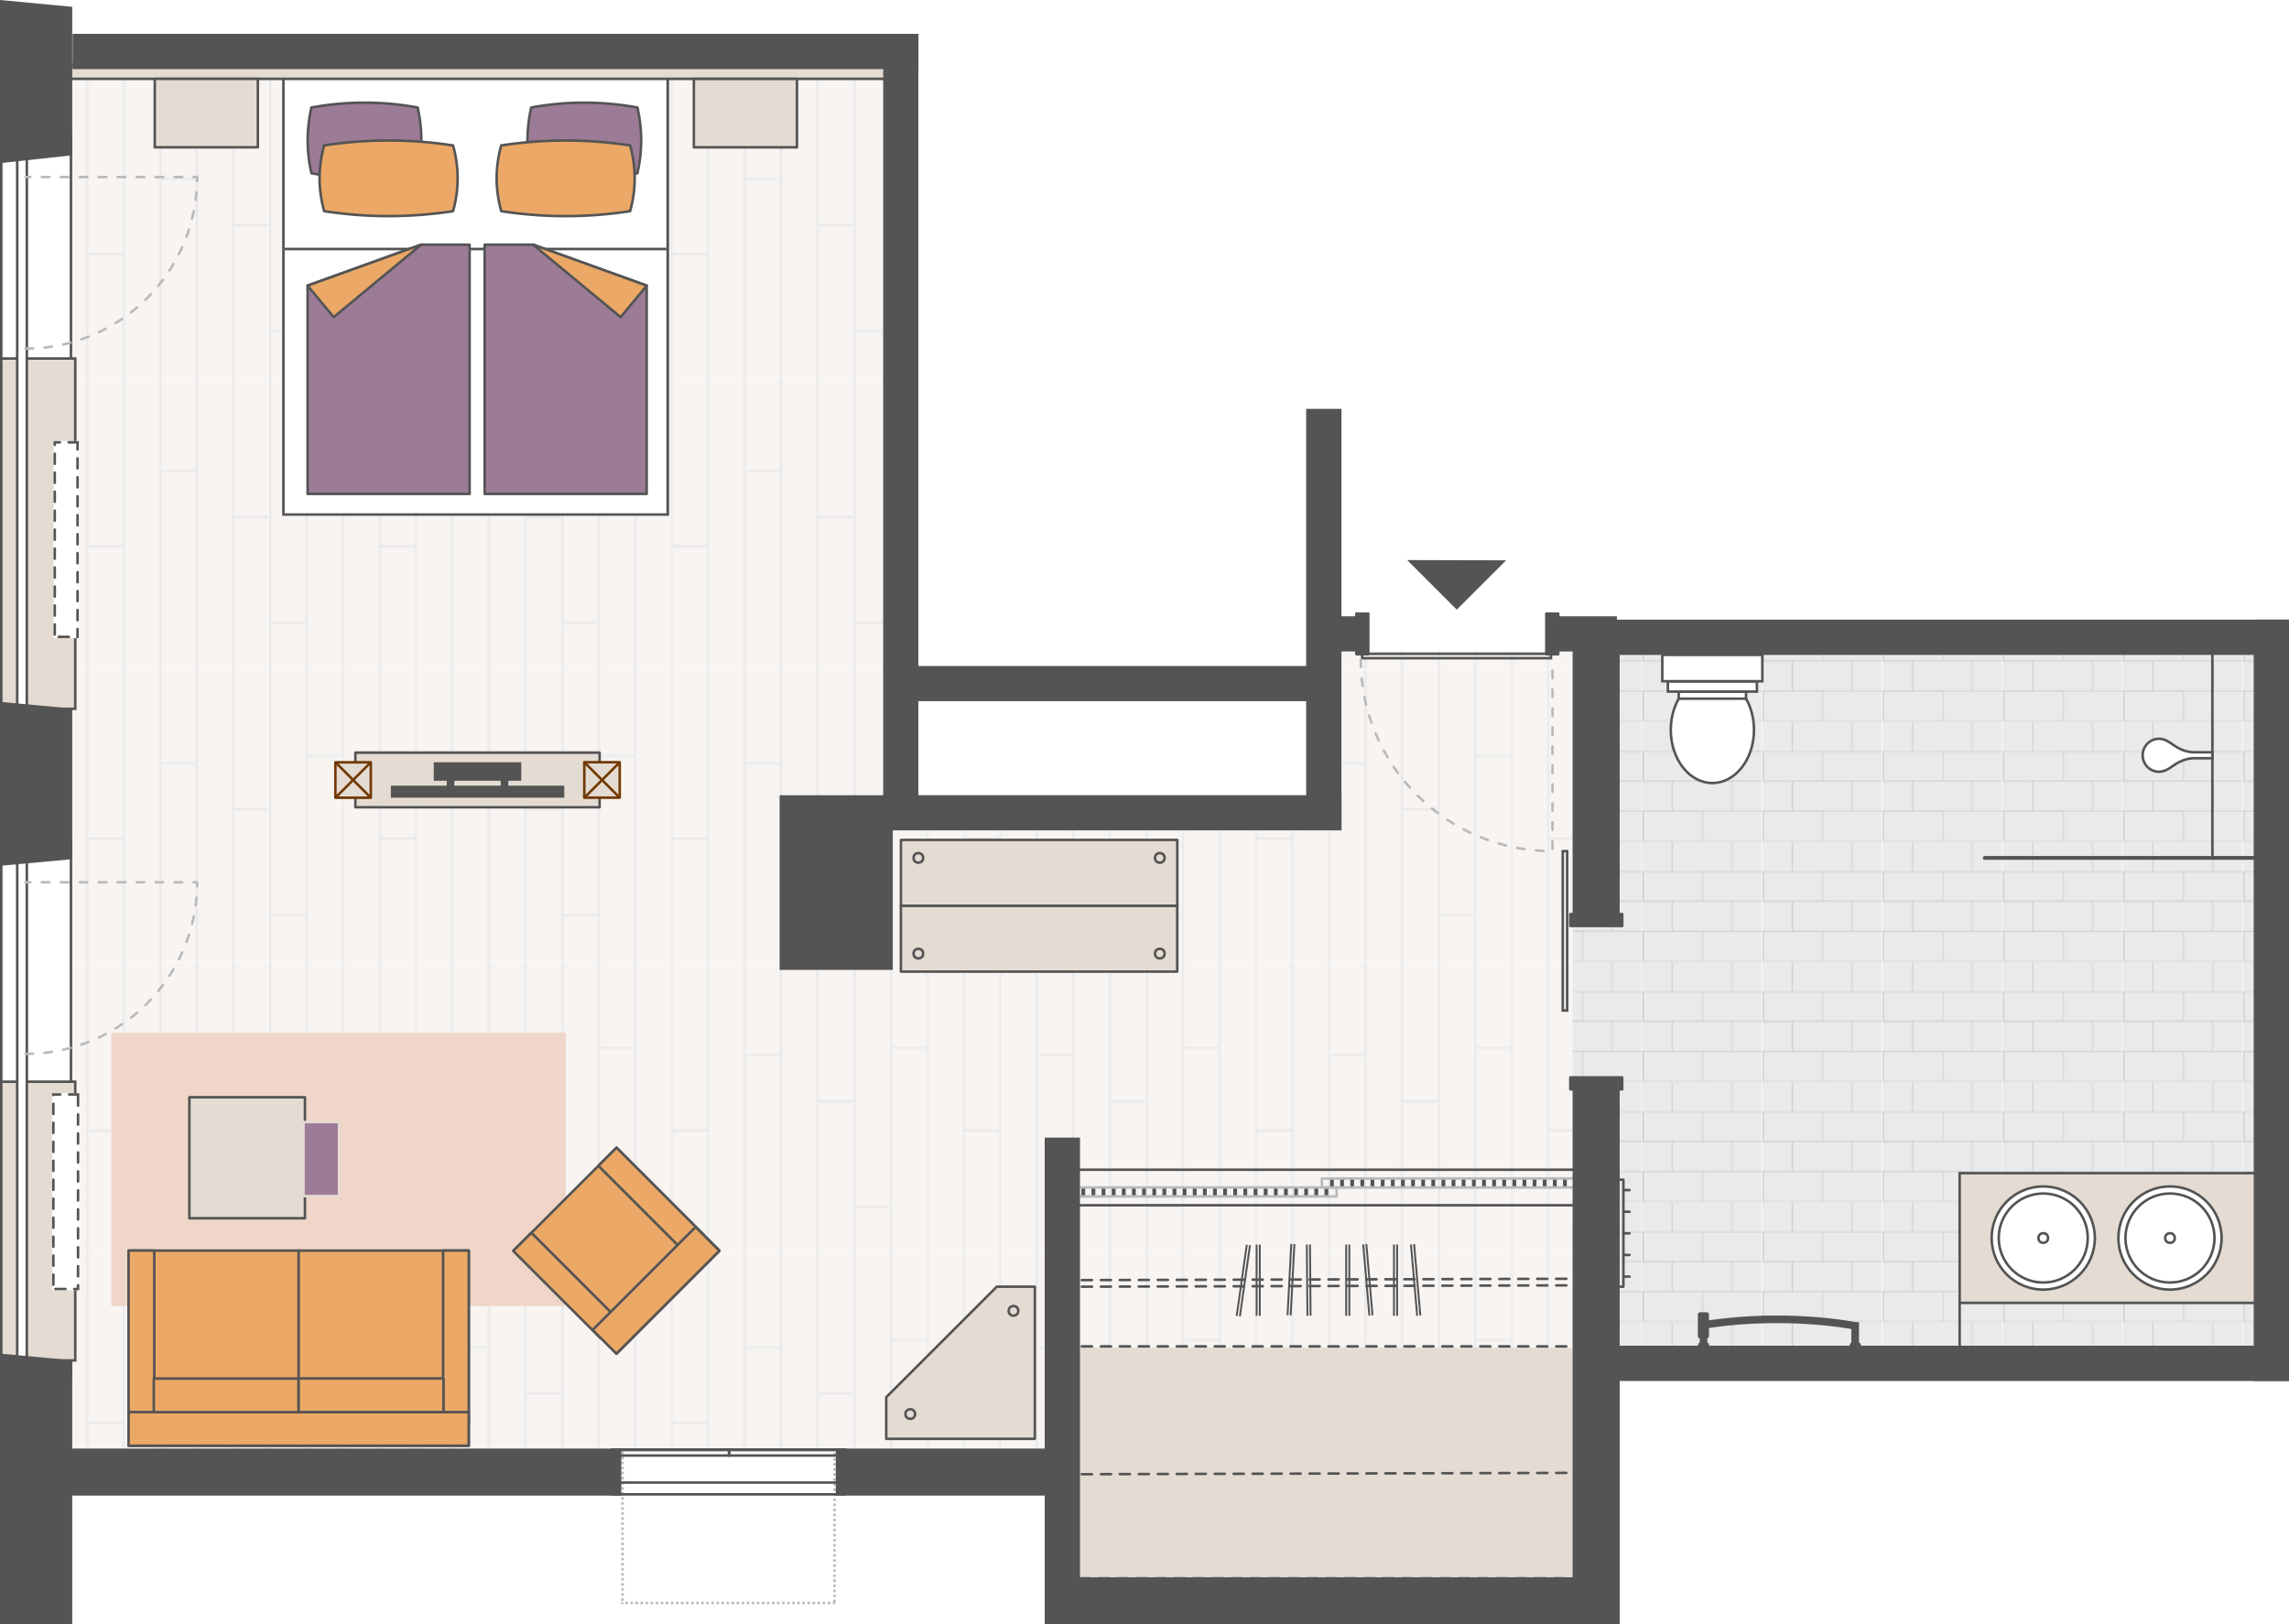 <?xml version="1.0" encoding="utf-8"?>
<!-- Generator: Adobe Illustrator 26.0.1, SVG Export Plug-In . SVG Version: 6.00 Build 0)  -->
<svg version="1.1" xmlns="http://www.w3.org/2000/svg" xmlns:xlink="http://www.w3.org/1999/xlink" x="0px" y="0px"
	 viewBox="0 0 1809.8 1284.4" enable-background="new 0 0 1809.8 1284.4" xml:space="preserve">
<pattern  x="443.6" y="761" width="94.5" height="94.5" patternUnits="userSpaceOnUse" id="Neues_Musterfeld_4" viewBox="0 -94.5 94.5 94.5" overflow="visible">
	<g>
		<rect y="-94.5" fill="none" width="94.5" height="94.5"/>
		<rect y="-94.5" fill="#BABABA" width="23.1" height="22.6"/>
		<rect x="71.4" y="-94.5" fill="#BABABA" width="23.1" height="22.6"/>
		<rect x="24.1" y="-94.5" fill="#BABABA" width="46.3" height="22.6"/>
		<rect x="1" y="-70.9" fill="#BABABA" width="46.3" height="22.6"/>
		<rect x="48.3" y="-70.9" fill="#BABABA" width="46.3" height="22.6"/>
		<rect y="-47.3" fill="#BABABA" width="23.1" height="22.6"/>
		<rect x="71.4" y="-47.3" fill="#BABABA" width="23.1" height="22.6"/>
		<rect x="24.1" y="-47.3" fill="#BABABA" width="46.3" height="22.6"/>
		<rect x="1" y="-23.6" fill="#BABABA" width="46.3" height="22.6"/>
		<rect x="48.3" y="-23.6" fill="#BABABA" width="46.2" height="22.6"/>
		<path fill="#545454" d="M48.3-70.9v22.6h46.2v1H71.4v22.6h23.1v1H48.3V-1h46.2v1H0v-1h0v-23.1h0v-0.5h23.1v-22.6H0v-1h0v-23.1h0
			v-0.5h23.1v-22.6h1v22.6h46.3v-22.6h1v22.6h23.1v1H48.3z M47.3-23.6H1V-1h46.3V-23.6z M70.4-47.3H24.1v22.6h46.3V-47.3z
			 M47.3-70.9H1v22.6h46.3V-70.9z"/>
	</g>
</pattern>
<pattern  x="443.6" y="761" width="230.7" height="230.7" patternUnits="userSpaceOnUse" id="Neues_Musterfeld_7" viewBox="0 -230.7 230.7 230.7" overflow="visible">
	<g>
		<rect y="-230.7" fill="none" width="230.7" height="230.7"/>
		<rect x="2" y="-36.2" fill="#E4DBD2" width="26.8" height="36.2"/>
		<rect x="2" y="-230.7" fill="#E4DBD2" width="26.8" height="192.5"/>
		<rect x="30.8" y="-230.7" fill="#E4DBD2" width="26.8" height="66.5"/>
		<rect x="30.8" y="-162.2" fill="#E4DBD2" width="26.8" height="162.2"/>
		<rect x="59.7" y="-230.7" fill="#E4DBD2" width="26.8" height="230.7"/>
		<rect x="88.5" y="-96.7" fill="#E4DBD2" width="26.8" height="96.7"/>
		<rect x="88.5" y="-230.7" fill="#E4DBD2" width="26.8" height="132"/>
		<rect x="117.3" y="-230.7" fill="#E4DBD2" width="26.8" height="230.7"/>
		<rect x="146.2" y="-156.2" fill="#E4DBD2" width="26.8" height="156.2"/>
		<rect x="146.2" y="-230.7" fill="#E4DBD2" width="26.8" height="72.5"/>
		<rect x="175" y="-230.7" fill="#E4DBD2" width="26.8" height="230.7"/>
		<rect x="203.8" y="-119.7" fill="#E4DBD2" width="26.8" height="119.7"/>
		<rect x="203.8" y="-230.7" fill="#E4DBD2" width="26.8" height="109"/>
		<g>
			<polygon fill="#BABABA" points="57.7,-230.7 57.7,-164.2 30.8,-164.2 30.8,-230.7 29.8,-230.7 28.8,-230.7 28.8,-38.2 2,-38.2 
				2,-230.7 1,-230.7 0,-230.7 0,0 2,0 2,-36.2 28.8,-36.2 28.8,0 30.8,0 30.8,-162.2 57.7,-162.2 57.7,0 59.7,0 59.7,-230.7 
				58.7,-230.7 			"/>
			<polygon fill="#BABABA" points="203.8,-121.7 203.8,-230.7 202.8,-230.7 201.8,-230.7 201.8,0 203.8,0 203.8,-119.7 
				230.7,-119.7 230.7,-120.7 230.7,-121.7 			"/>
			<polygon fill="#BABABA" points="173,-230.7 173,-158.2 146.2,-158.2 146.2,-230.7 145.2,-230.7 144.2,-230.7 144.2,0 146.2,0 
				146.2,-156.2 173,-156.2 173,0 175,0 175,-230.7 174,-230.7 			"/>
			<polygon fill="#BABABA" points="115.3,-230.7 115.3,-98.7 88.5,-98.7 88.5,-230.7 87.5,-230.7 86.5,-230.7 86.5,0 88.5,0 
				88.5,-96.7 115.3,-96.7 115.3,0 117.3,0 117.3,-230.7 116.3,-230.7 			"/>
		</g>
	</g>
</pattern>
<g id="Boden">
	<polygon opacity="0.3" fill="url(#Neues_Musterfeld_4)" points="1795.8,514.6 1795.8,1070.4 1243.4,1070.4 1243.4,514.6 	"/>
	<path opacity="0.3" fill="url(#Neues_Musterfeld_7)" d="M709,51.1L595.9,40.7l-538.8,6V647v509.8l426.2-11.3h346l10.7,115.6
		l422,11.7l-18.6-306.3V514.6h-182.8v142H705.8L709,51.1z M447.3,816.6v216.2H88V816.6H447.3z"/>
	
		<rect x="159.5" y="745.1" transform="matrix(6.123234e-17 -1 1 6.123234e-17 -657.1 1192.364)" opacity="0.3" fill="#C87646" width="216.2" height="359.3"/>
</g>
<g id="Moebel">
	
		<rect x="795.5" y="633.1" transform="matrix(6.123234e-17 -1 1 6.123234e-17 79.197 1563.84)" fill="#E4DBD2" stroke="#545454" stroke-width="2" stroke-linecap="round" stroke-linejoin="round" stroke-miterlimit="10" width="52.1" height="218.5"/>
	
		<rect x="795.5" y="580.9" transform="matrix(-1.836970e-16 1 -1 -1.836970e-16 1511.731 -131.306)" fill="#E4DBD2" stroke="#545454" stroke-width="2" stroke-linecap="round" stroke-linejoin="round" stroke-miterlimit="10" width="52.1" height="218.5"/>
	<g>
		<rect x="851.7" y="1065.7" fill="#E4DBD2" width="401.6" height="181.4"/>
		<path fill="#545454" d="M1253.4,1063.7h-8c-0.6,0-1,0.4-1,1s0.4,1,1,1h8c0.6,0,1-0.4,1-1S1253.9,1063.7,1253.4,1063.7
			L1253.4,1063.7z M1238.4,1063.7h-8c-0.6,0-1,0.4-1,1s0.4,1,1,1h8c0.6,0,1-0.4,1-1S1238.9,1063.7,1238.4,1063.7L1238.4,1063.7z
			 M1223.4,1063.7h-8c-0.6,0-1,0.4-1,1s0.4,1,1,1h8c0.6,0,1-0.4,1-1S1223.9,1063.7,1223.4,1063.7L1223.4,1063.7z M1208.4,1063.7h-8
			c-0.6,0-1,0.4-1,1s0.4,1,1,1h8c0.6,0,1-0.4,1-1S1208.9,1063.7,1208.4,1063.7L1208.4,1063.7z M1193.4,1063.7h-8c-0.6,0-1,0.4-1,1
			s0.4,1,1,1h8c0.6,0,1-0.4,1-1S1193.9,1063.7,1193.4,1063.7L1193.4,1063.7z M1178.4,1063.7h-8c-0.6,0-1,0.4-1,1s0.4,1,1,1h8
			c0.6,0,1-0.4,1-1S1178.9,1063.7,1178.4,1063.7L1178.4,1063.7z M1163.4,1063.7h-8c-0.6,0-1,0.4-1,1s0.4,1,1,1h8c0.6,0,1-0.4,1-1
			S1163.9,1063.7,1163.4,1063.7L1163.4,1063.7z M1148.4,1063.7h-8c-0.6,0-1,0.4-1,1s0.4,1,1,1h8c0.6,0,1-0.4,1-1
			S1148.9,1063.7,1148.4,1063.7L1148.4,1063.7z M1133.4,1063.7h-8c-0.6,0-1,0.4-1,1s0.4,1,1,1h8c0.6,0,1-0.4,1-1
			S1133.9,1063.7,1133.4,1063.7L1133.4,1063.7z M1118.4,1063.7h-8c-0.6,0-1,0.4-1,1s0.4,1,1,1h8c0.6,0,1-0.4,1-1
			S1118.9,1063.7,1118.4,1063.7L1118.4,1063.7z M1103.4,1063.7h-8c-0.6,0-1,0.4-1,1s0.4,1,1,1h8c0.6,0,1-0.4,1-1
			S1103.9,1063.7,1103.4,1063.7L1103.4,1063.7z M1088.4,1063.7h-8c-0.6,0-1,0.4-1,1s0.4,1,1,1h8c0.6,0,1-0.4,1-1
			S1088.9,1063.7,1088.4,1063.7L1088.4,1063.7z M1073.4,1063.7h-8c-0.6,0-1,0.4-1,1s0.4,1,1,1h8c0.6,0,1-0.4,1-1
			S1073.9,1063.7,1073.4,1063.7L1073.4,1063.7z M1058.4,1063.7h-8c-0.6,0-1,0.4-1,1s0.4,1,1,1h8c0.6,0,1-0.4,1-1
			S1058.9,1063.7,1058.4,1063.7L1058.4,1063.7z M1043.4,1063.7h-8c-0.6,0-1,0.4-1,1s0.4,1,1,1h8c0.6,0,1-0.4,1-1
			S1043.9,1063.7,1043.4,1063.7L1043.4,1063.7z M1028.4,1063.7h-8c-0.6,0-1,0.4-1,1s0.4,1,1,1h8c0.6,0,1-0.4,1-1
			S1028.9,1063.7,1028.4,1063.7L1028.4,1063.7z M1013.4,1063.7h-8c-0.6,0-1,0.4-1,1s0.4,1,1,1h8c0.6,0,1-0.4,1-1
			S1013.9,1063.7,1013.4,1063.7L1013.4,1063.7z M998.4,1063.7h-8c-0.6,0-1,0.4-1,1s0.4,1,1,1h8c0.6,0,1-0.4,1-1
			S998.9,1063.7,998.4,1063.7L998.4,1063.7z M983.4,1063.7h-8c-0.6,0-1,0.4-1,1s0.4,1,1,1h8c0.6,0,1-0.4,1-1
			S983.9,1063.7,983.4,1063.7L983.4,1063.7z M968.4,1063.7h-8c-0.6,0-1,0.4-1,1s0.4,1,1,1h8c0.6,0,1-0.4,1-1
			S968.9,1063.7,968.4,1063.7L968.4,1063.7z M953.4,1063.7h-8c-0.6,0-1,0.4-1,1s0.4,1,1,1h8c0.6,0,1-0.4,1-1
			S953.9,1063.7,953.4,1063.7L953.4,1063.7z M938.4,1063.7h-8c-0.6,0-1,0.4-1,1s0.4,1,1,1h8c0.6,0,1-0.4,1-1
			S938.9,1063.7,938.4,1063.7L938.4,1063.7z M923.4,1063.7h-8c-0.6,0-1,0.4-1,1s0.4,1,1,1h8c0.6,0,1-0.4,1-1
			S923.9,1063.7,923.4,1063.7L923.4,1063.7z M908.4,1063.7h-8c-0.6,0-1,0.4-1,1s0.4,1,1,1h8c0.6,0,1-0.4,1-1
			S908.9,1063.7,908.4,1063.7L908.4,1063.7z M893.4,1063.7h-8c-0.6,0-1,0.4-1,1s0.4,1,1,1h8c0.6,0,1-0.4,1-1
			S893.9,1063.7,893.4,1063.7L893.4,1063.7z M878.4,1063.7h-8c-0.6,0-1,0.4-1,1s0.4,1,1,1h8c0.6,0,1-0.4,1-1
			S878.9,1063.7,878.4,1063.7L878.4,1063.7z M863.4,1063.7h-8c-0.6,0-1,0.4-1,1s0.4,1,1,1h8c0.6,0,1-0.4,1-1
			S863.9,1063.7,863.4,1063.7L863.4,1063.7z M850.7,1068c-0.6,0-1,0.4-1,1v8c0,0.6,0.4,1,1,1c0.6,0,1-0.4,1-1v-8
			C851.7,1068.5,851.3,1068,850.7,1068L850.7,1068z M850.7,1083c-0.6,0-1,0.4-1,1v8c0,0.6,0.4,1,1,1c0.6,0,1-0.4,1-1v-8
			C851.7,1083.5,851.3,1083,850.7,1083L850.7,1083z M850.7,1098c-0.6,0-1,0.4-1,1v8c0,0.6,0.4,1,1,1c0.6,0,1-0.4,1-1v-8
			C851.7,1098.5,851.3,1098,850.7,1098L850.7,1098z M850.7,1113c-0.6,0-1,0.4-1,1v8c0,0.6,0.4,1,1,1c0.6,0,1-0.4,1-1v-8
			C851.7,1113.5,851.3,1113,850.7,1113L850.7,1113z M850.7,1128c-0.6,0-1,0.4-1,1v8c0,0.6,0.4,1,1,1c0.6,0,1-0.4,1-1v-8
			C851.7,1128.5,851.3,1128,850.7,1128L850.7,1128z M850.7,1143c-0.6,0-1,0.4-1,1v8c0,0.6,0.4,1,1,1c0.6,0,1-0.4,1-1v-8
			C851.7,1143.5,851.3,1143,850.7,1143L850.7,1143z M850.7,1158c-0.6,0-1,0.4-1,1v8c0,0.6,0.4,1,1,1c0.6,0,1-0.4,1-1v-8
			C851.7,1158.5,851.3,1158,850.7,1158L850.7,1158z M850.7,1173c-0.6,0-1,0.4-1,1v8c0,0.6,0.4,1,1,1c0.6,0,1-0.4,1-1v-8
			C851.7,1173.5,851.3,1173,850.7,1173L850.7,1173z M850.7,1188c-0.6,0-1,0.4-1,1v8c0,0.6,0.4,1,1,1c0.6,0,1-0.4,1-1v-8
			C851.7,1188.5,851.3,1188,850.7,1188L850.7,1188z M850.7,1203c-0.6,0-1,0.4-1,1v8c0,0.6,0.4,1,1,1c0.6,0,1-0.4,1-1v-8
			C851.7,1203.5,851.3,1203,850.7,1203L850.7,1203z M850.7,1218c-0.6,0-1,0.4-1,1v8c0,0.6,0.4,1,1,1c0.6,0,1-0.4,1-1v-8
			C851.7,1218.5,851.3,1218,850.7,1218L850.7,1218z M850.7,1233c-0.6,0-1,0.4-1,1v8c0,0.6,0.4,1,1,1c0.6,0,1-0.4,1-1v-8
			C851.7,1233.5,851.3,1233,850.7,1233L850.7,1233z M861.7,1247.1h-8c-0.6,0-1,0.4-1,1s0.4,1,1,1h8c0.6,0,1-0.4,1-1
			S862.2,1247.1,861.7,1247.1L861.7,1247.1z M876.7,1247.1h-8c-0.6,0-1,0.4-1,1s0.4,1,1,1h8c0.6,0,1-0.4,1-1
			S877.2,1247.1,876.7,1247.1L876.7,1247.1z M891.7,1247.1h-8c-0.6,0-1,0.4-1,1s0.4,1,1,1h8c0.6,0,1-0.4,1-1
			S892.2,1247.1,891.7,1247.1L891.7,1247.1z M906.7,1247.1h-8c-0.6,0-1,0.4-1,1s0.4,1,1,1h8c0.6,0,1-0.4,1-1
			S907.2,1247.1,906.7,1247.1L906.7,1247.1z M921.7,1247.1h-8c-0.6,0-1,0.4-1,1s0.4,1,1,1h8c0.6,0,1-0.4,1-1
			S922.2,1247.1,921.7,1247.1L921.7,1247.1z M936.7,1247.1h-8c-0.6,0-1,0.4-1,1s0.4,1,1,1h8c0.6,0,1-0.4,1-1
			S937.2,1247.1,936.7,1247.1L936.7,1247.1z M951.7,1247.1h-8c-0.6,0-1,0.4-1,1s0.4,1,1,1h8c0.6,0,1-0.4,1-1
			S952.2,1247.1,951.7,1247.1L951.7,1247.1z M966.7,1247.1h-8c-0.6,0-1,0.4-1,1s0.4,1,1,1h8c0.6,0,1-0.4,1-1
			S967.2,1247.1,966.7,1247.1L966.7,1247.1z M981.7,1247.1h-8c-0.6,0-1,0.4-1,1s0.4,1,1,1h8c0.6,0,1-0.4,1-1
			S982.2,1247.1,981.7,1247.1L981.7,1247.1z M996.7,1247.1h-8c-0.6,0-1,0.4-1,1s0.4,1,1,1h8c0.6,0,1-0.4,1-1
			S997.2,1247.1,996.7,1247.1L996.7,1247.1z M1011.7,1247.1h-8c-0.6,0-1,0.4-1,1s0.4,1,1,1h8c0.6,0,1-0.4,1-1
			S1012.2,1247.1,1011.7,1247.1L1011.7,1247.1z M1026.7,1247.1h-8c-0.6,0-1,0.4-1,1s0.4,1,1,1h8c0.6,0,1-0.4,1-1
			S1027.2,1247.1,1026.7,1247.1L1026.7,1247.1z M1041.7,1247.1h-8c-0.6,0-1,0.4-1,1s0.4,1,1,1h8c0.6,0,1-0.4,1-1
			S1042.2,1247.1,1041.7,1247.1L1041.7,1247.1z M1056.7,1247.1h-8c-0.6,0-1,0.4-1,1s0.4,1,1,1h8c0.6,0,1-0.4,1-1
			S1057.2,1247.1,1056.7,1247.1L1056.7,1247.1z M1071.7,1247.1h-8c-0.6,0-1,0.4-1,1s0.4,1,1,1h8c0.6,0,1-0.4,1-1
			S1072.2,1247.1,1071.7,1247.1L1071.7,1247.1z M1086.7,1247.1h-8c-0.6,0-1,0.4-1,1s0.4,1,1,1h8c0.6,0,1-0.4,1-1
			S1087.2,1247.1,1086.7,1247.1L1086.7,1247.1z M1101.7,1247.1h-8c-0.6,0-1,0.4-1,1s0.4,1,1,1h8c0.6,0,1-0.4,1-1
			S1102.2,1247.1,1101.7,1247.1L1101.7,1247.1z M1116.7,1247.1h-8c-0.6,0-1,0.4-1,1s0.4,1,1,1h8c0.6,0,1-0.4,1-1
			S1117.2,1247.1,1116.7,1247.1L1116.7,1247.1z M1131.7,1247.1h-8c-0.6,0-1,0.4-1,1s0.4,1,1,1h8c0.6,0,1-0.4,1-1
			S1132.2,1247.1,1131.7,1247.1L1131.7,1247.1z M1146.7,1247.1h-8c-0.6,0-1,0.4-1,1s0.4,1,1,1h8c0.6,0,1-0.4,1-1
			S1147.2,1247.1,1146.7,1247.1L1146.7,1247.1z M1161.7,1247.1h-8c-0.6,0-1,0.4-1,1s0.4,1,1,1h8c0.6,0,1-0.4,1-1
			S1162.2,1247.1,1161.7,1247.1L1161.7,1247.1z M1176.7,1247.1h-8c-0.6,0-1,0.4-1,1s0.4,1,1,1h8c0.6,0,1-0.4,1-1
			S1177.2,1247.1,1176.7,1247.1L1176.7,1247.1z M1191.7,1247.1h-8c-0.6,0-1,0.4-1,1s0.4,1,1,1h8c0.6,0,1-0.4,1-1
			S1192.2,1247.1,1191.7,1247.1L1191.7,1247.1z M1206.7,1247.1h-8c-0.6,0-1,0.4-1,1s0.4,1,1,1h8c0.6,0,1-0.4,1-1
			S1207.2,1247.1,1206.7,1247.1L1206.7,1247.1z M1221.7,1247.1h-8c-0.6,0-1,0.4-1,1s0.4,1,1,1h8c0.6,0,1-0.4,1-1
			S1222.2,1247.1,1221.7,1247.1L1221.7,1247.1z M1236.7,1247.1h-8c-0.6,0-1,0.4-1,1s0.4,1,1,1h8c0.6,0,1-0.4,1-1
			S1237.2,1247.1,1236.7,1247.1L1236.7,1247.1z M1251.7,1247.1h-8c-0.6,0-1,0.4-1,1s0.4,1,1,1h8c0.6,0,1-0.4,1-1
			S1252.2,1247.1,1251.7,1247.1L1251.7,1247.1z M1254.4,1232.8c-0.6,0-1,0.4-1,1v8c0,0.6,0.4,1,1,1s1-0.4,1-1v-8
			C1255.4,1233.2,1254.9,1232.8,1254.4,1232.8L1254.4,1232.8z M1254.4,1217.8c-0.6,0-1,0.4-1,1v8c0,0.6,0.4,1,1,1s1-0.4,1-1v-8
			C1255.4,1218.2,1254.9,1217.8,1254.4,1217.8L1254.4,1217.8z M1254.4,1202.8c-0.6,0-1,0.4-1,1v8c0,0.6,0.4,1,1,1s1-0.4,1-1v-8
			C1255.4,1203.2,1254.9,1202.8,1254.4,1202.8L1254.4,1202.8z M1254.4,1187.8c-0.6,0-1,0.4-1,1v8c0,0.6,0.4,1,1,1s1-0.4,1-1v-8
			C1255.4,1188.2,1254.9,1187.8,1254.4,1187.8L1254.4,1187.8z M1254.4,1172.8c-0.6,0-1,0.4-1,1v8c0,0.6,0.4,1,1,1s1-0.4,1-1v-8
			C1255.4,1173.2,1254.9,1172.8,1254.4,1172.8L1254.4,1172.8z M1254.4,1157.8c-0.6,0-1,0.4-1,1v8c0,0.6,0.4,1,1,1s1-0.4,1-1v-8
			C1255.4,1158.2,1254.9,1157.8,1254.4,1157.8L1254.4,1157.8z M1254.4,1142.8c-0.6,0-1,0.4-1,1v8c0,0.6,0.4,1,1,1s1-0.4,1-1v-8
			C1255.4,1143.2,1254.9,1142.8,1254.4,1142.8L1254.4,1142.8z M1254.4,1127.8c-0.6,0-1,0.4-1,1v8c0,0.6,0.4,1,1,1s1-0.4,1-1v-8
			C1255.4,1128.2,1254.9,1127.8,1254.4,1127.8L1254.4,1127.8z M1254.4,1112.8c-0.6,0-1,0.4-1,1v8c0,0.6,0.4,1,1,1s1-0.4,1-1v-8
			C1255.4,1113.2,1254.9,1112.8,1254.4,1112.8L1254.4,1112.8z M1254.4,1097.8c-0.6,0-1,0.4-1,1v8c0,0.6,0.4,1,1,1s1-0.4,1-1v-8
			C1255.4,1098.2,1254.9,1097.8,1254.4,1097.8L1254.4,1097.8z M1254.4,1082.8c-0.6,0-1,0.4-1,1v8c0,0.6,0.4,1,1,1s1-0.4,1-1v-8
			C1255.4,1083.2,1254.9,1082.8,1254.4,1082.8L1254.4,1082.8z M1254.4,1067.8c-0.6,0-1,0.4-1,1v8c0,0.6,0.4,1,1,1s1-0.4,1-1v-8
			C1255.4,1068.2,1254.9,1067.8,1254.4,1067.8L1254.4,1067.8z"/>
	</g>
	<rect x="1549.4" y="927.7" fill="#E4DBD2" stroke="#545454" stroke-width="2" stroke-miterlimit="10" width="238" height="102.6"/>
	
		<rect x="356" y="520.2" transform="matrix(6.123234e-17 -1 1 6.123234e-17 -239.226 994.367)" fill="#E4DBD2" stroke="#545454" stroke-width="2" stroke-linejoin="round" width="43.2" height="193.1"/>
	<polygon fill="#E4DBD2" stroke="#545454" stroke-width="2" stroke-linejoin="round" stroke-miterlimit="10" points="700.7,1104.9 
		700.7,1137.8 818.2,1137.8 818.2,1017.5 788.1,1017.5 	"/>
	
		<circle fill="none" stroke="#545454" stroke-width="2" stroke-linecap="round" stroke-linejoin="round" stroke-miterlimit="10" cx="801.3" cy="1036.6" r="3.8"/>
	<g>
		
			<circle fill="none" stroke="#545454" stroke-width="2" stroke-linecap="round" stroke-linejoin="round" stroke-miterlimit="10" cx="917" cy="754.1" r="3.8"/>
		
			<circle fill="none" stroke="#545454" stroke-width="2" stroke-linecap="round" stroke-linejoin="round" stroke-miterlimit="10" cx="726.1" cy="754.1" r="3.8"/>
	</g>
	
		<circle fill="none" stroke="#545454" stroke-width="2" stroke-linecap="round" stroke-linejoin="round" stroke-miterlimit="10" cx="719.7" cy="1118.2" r="3.8"/>
	<g>
		
			<circle fill="none" stroke="#545454" stroke-width="2" stroke-linecap="round" stroke-linejoin="round" stroke-miterlimit="10" cx="726.1" cy="678.4" r="3.8"/>
		
			<circle fill="none" stroke="#545454" stroke-width="2" stroke-linecap="round" stroke-linejoin="round" stroke-miterlimit="10" cx="917" cy="678.4" r="3.8"/>
	</g>
	<g>
		<rect x="224.1" y="61.4" fill="#FFFFFF" width="303.9" height="345.5"/>
		<path fill="#545454" d="M526.9,62.4v343.5H225.1V62.4H526.9 M528.9,60.4h-2H225.1h-2v2v343.5v2h2h301.9h2v-2V62.4V60.4L528.9,60.4
			z"/>
	</g>
	
		<line fill="#9C7B97" stroke="#545454" stroke-width="2" stroke-linejoin="round" stroke-miterlimit="10" x1="225.1" y1="196.9" x2="526.9" y2="196.9"/>
	<path fill="#9C7B97" stroke="#545454" stroke-width="2" stroke-linejoin="round" stroke-miterlimit="10" d="M330.2,85
		c3.9,17.1,4,34.5,0,52c-28,5.2-56,5.2-84,0l0,0c-3.9-17.1-4-34.5,0-52C274.2,79.9,302.2,79.9,330.2,85L330.2,85z"/>
	<path fill="#9C7B97" stroke="#545454" stroke-width="2" stroke-linejoin="round" stroke-miterlimit="10" d="M504,85
		c3.9,17.1,4,34.5,0,52c-28,5.2-56,5.2-84,0l0,0c-3.9-17.1-4-34.5,0-52C448,79.9,476,79.9,504,85L504,85z"/>
	
		<circle fill="#FFFFFF" stroke="#545454" stroke-width="2" stroke-linecap="round" stroke-linejoin="round" stroke-miterlimit="10" cx="1615.5" cy="979" r="40.8"/>
	
		<circle fill="none" stroke="#545454" stroke-width="2" stroke-linecap="round" stroke-linejoin="round" stroke-miterlimit="10" cx="1615.5" cy="979" r="35.2"/>
	
		<circle fill="none" stroke="#545454" stroke-width="2" stroke-linecap="round" stroke-linejoin="round" stroke-miterlimit="10" cx="1615.5" cy="979" r="3.8"/>
	<g>
		
			<circle fill="#FFFFFF" stroke="#545454" stroke-width="2" stroke-linecap="round" stroke-linejoin="round" stroke-miterlimit="10" cx="1715.7" cy="979" r="40.8"/>
		
			<circle fill="#FFFFFF" stroke="#545454" stroke-width="2" stroke-linecap="round" stroke-linejoin="round" stroke-miterlimit="10" cx="1715.7" cy="979" r="35.2"/>
		
			<circle fill="#FFFFFF" stroke="#545454" stroke-width="2" stroke-linecap="round" stroke-linejoin="round" stroke-miterlimit="10" cx="1715.7" cy="979" r="3.8"/>
	</g>
	
		<rect x="101.7" y="989" transform="matrix(-1 -1.344514e-14 1.344514e-14 -1 337.879 2132.243)" fill="#EBA866" stroke="#545454" stroke-width="2" stroke-linejoin="round" stroke-miterlimit="10" width="134.5" height="154.3"/>
	
		<rect x="236.2" y="989" transform="matrix(-1 -1.344514e-14 1.344514e-14 -1 606.828 2132.243)" fill="#EBA866" stroke="#545454" stroke-width="2" stroke-linejoin="round" stroke-miterlimit="10" width="134.5" height="154.3"/>
	
		<rect x="101.7" y="989" transform="matrix(-1 8.958355e-14 -8.958355e-14 -1 223.672 2114.129)" fill="#EBA866" stroke="#545454" stroke-width="2" stroke-linejoin="round" stroke-miterlimit="10" width="20.3" height="136.2"/>
	
		<rect x="350.4" y="989" transform="matrix(-1 -1.224647e-16 1.224647e-16 -1 721.035 2114.129)" fill="#EBA866" stroke="#545454" stroke-width="2" stroke-linejoin="round" stroke-miterlimit="10" width="20.3" height="136.2"/>
	
		<rect x="222.9" y="995.5" transform="matrix(6.123234e-17 -1 1 6.123234e-17 -893.82 1366.173)" fill="#EBA866" stroke="#545454" stroke-width="2" stroke-linejoin="round" stroke-miterlimit="10" width="26.6" height="268.9"/>
	
		<rect x="165.6" y="1046.1" transform="matrix(6.123234e-17 -1 1 6.123234e-17 -924.506 1282.32)" fill="#EBA866" stroke="#545454" stroke-width="2" stroke-linejoin="round" stroke-miterlimit="10" width="26.6" height="114.5"/>
	
		<rect x="280.2" y="1046.1" transform="matrix(6.123234e-17 -1 1 6.123234e-17 -809.967 1396.86)" fill="#EBA866" stroke="#545454" stroke-width="2" stroke-linejoin="round" stroke-miterlimit="10" width="26.6" height="114.5"/>
	<g>
		
			<rect x="429.8" y="931.4" transform="matrix(-0.707 0.707 -0.707 -0.707 1531.261 1343.64)" fill="#EBA866" stroke="#545454" stroke-width="2" stroke-linejoin="round" stroke-miterlimit="10" width="115.1" height="115.2"/>
		
			<rect x="437.1" y="967.8" transform="matrix(-0.707 0.707 -0.707 -0.707 1482.05 1418.715)" fill="#EBA866" stroke="#545454" stroke-width="2" stroke-linejoin="round" stroke-miterlimit="10" width="20.3" height="97.1"/>
		
			<rect x="504.3" y="900.5" transform="matrix(-0.707 0.707 -0.707 -0.707 1549.314 1256.325)" fill="#EBA866" stroke="#545454" stroke-width="2" stroke-linejoin="round" stroke-miterlimit="10" width="20.3" height="97.1"/>
		
			<rect x="505.4" y="962.8" transform="matrix(-0.707 -0.707 0.707 -0.707 164.001 2108.508)" fill="#EBA866" stroke="#545454" stroke-width="2" stroke-linejoin="round" stroke-miterlimit="10" width="26.6" height="115.1"/>
	</g>
	
		<rect x="147.5" y="869.8" transform="matrix(6.123234e-17 -1 1 6.123234e-17 -720.076 1110.887)" fill="#E4DBD2" stroke="#545454" stroke-width="2" stroke-linejoin="round" stroke-miterlimit="10" width="95.7" height="91.4"/>
	
		<rect x="224.8" y="902.5" transform="matrix(6.123234e-17 -1 1 6.123234e-17 -662.533 1170.618)" fill="#9C7B97" stroke="#E4DBD2" stroke-width="2" stroke-linejoin="round" stroke-miterlimit="10" width="58.5" height="28.1"/>
	<g>
		
			<rect x="372.8" y="557.5" transform="matrix(-1.836970e-16 1 -1 -1.836970e-16 1003.642 248.501)" fill="#545454" width="9.5" height="137.1"/>
		
			<rect x="370.3" y="575.5" transform="matrix(-1.836970e-16 1 -1 -1.836970e-16 987.639 232.498)" fill="#545454" width="14.6" height="69.2"/>
		<g>
			
				<line fill="none" stroke="#545454" stroke-width="6" stroke-linecap="round" stroke-linejoin="round" stroke-miterlimit="10" x1="398.9" y1="617.4" x2="398.9" y2="621.3"/>
			
				<line fill="none" stroke="#545454" stroke-width="6" stroke-linecap="round" stroke-linejoin="round" stroke-miterlimit="10" x1="356.2" y1="617.4" x2="356.2" y2="621.3"/>
		</g>
	</g>
	
		<rect x="462" y="602.8" transform="matrix(6.123234e-17 -1 1 6.123234e-17 -140.827 1092.766)" fill="#E4DBD2" stroke="#723900" stroke-width="2" stroke-linejoin="round" stroke-miterlimit="10" width="28" height="28"/>
	
		<line fill="none" stroke="#723900" stroke-width="2" stroke-linejoin="round" stroke-miterlimit="10" x1="462" y1="602.8" x2="490" y2="630.8"/>
	
		<line fill="none" stroke="#723900" stroke-width="2" stroke-linejoin="round" stroke-miterlimit="10" x1="490" y1="602.8" x2="462" y2="630.8"/>
	
		<rect x="265.2" y="602.8" transform="matrix(-1.836970e-16 1 -1 -1.836970e-16 895.968 337.625)" fill="#E4DBD2" stroke="#723900" stroke-width="2" stroke-linejoin="round" stroke-miterlimit="10" width="28" height="28"/>
	
		<line fill="none" stroke="#723900" stroke-width="2" stroke-linejoin="round" stroke-miterlimit="10" x1="293.2" y1="630.8" x2="265.2" y2="602.8"/>
	
		<line fill="none" stroke="#723900" stroke-width="2" stroke-linejoin="round" stroke-miterlimit="10" x1="265.2" y1="630.8" x2="293.2" y2="602.8"/>
	
		<rect x="368.2" y="-270.6" transform="matrix(6.123234e-17 -1 1 6.123234e-17 317.113 430.555)" fill="#E4DBD2" stroke="#545454" stroke-width="2" stroke-linejoin="round" stroke-miterlimit="10" width="11.3" height="654.7"/>
	
		<rect x="136.1" y="48.7" transform="matrix(6.123234e-17 -1 1 6.123234e-17 73.677 252.582)" fill="#E4DBD2" stroke="#545454" stroke-width="2" stroke-linejoin="round" stroke-miterlimit="10" width="54.1" height="81.5"/>
	
		<rect x="562.3" y="48.7" transform="matrix(6.123234e-17 -1 1 6.123234e-17 499.906 678.811)" fill="#E4DBD2" stroke="#545454" stroke-width="2" stroke-linejoin="round" stroke-miterlimit="10" width="54.1" height="81.5"/>
	
		<line fill="none" stroke="#545454" stroke-width="3" stroke-linecap="round" stroke-miterlimit="10" x1="1569.2" y1="678.4" x2="1782.2" y2="678.4"/>
	
		<rect x="1749.2" y="508.4" transform="matrix(-1 -1.224647e-16 1.224647e-16 -1 3535.535 1186.838)" fill="none" stroke="#545454" stroke-width="2" stroke-linecap="round" stroke-miterlimit="10" width="37.1" height="170"/>
	<path fill="#FFFFFF" stroke="#545454" stroke-width="2" d="M1707.1,610.3c0.3,0,0.7,0,1-0.1c2.1-0.2,4.1-0.8,5.8-1.9
		c1.2-0.6,2.4-1.4,3.9-2.5c7.1-5.2,13.2-6.1,16.5-6.2h14.9v-4.7h-14.9c-3.3-0.1-9.4-1-16.5-6.2c-1.5-1.1-2.8-1.9-3.9-2.5
		c-1.7-1.1-3.7-1.7-5.8-1.9c-0.4,0-0.7,0-1-0.1c-7.2,0-13,5.8-13,13C1694.1,604.5,1699.9,610.3,1707.1,610.3z"/>
	<polygon fill="#9C7B97" stroke="#545454" stroke-width="2" stroke-linejoin="round" stroke-miterlimit="10" points="371.3,390.6 
		243.2,390.6 243.2,225.8 333.1,193.5 371.3,193.5 	"/>
	<polygon fill="#EBA866" stroke="#545454" stroke-width="2" stroke-linejoin="round" stroke-miterlimit="10" points="263.8,250.8 
		333.1,193.4 243.2,225.9 	"/>
	<polygon fill="#9C7B97" stroke="#545454" stroke-width="2" stroke-linejoin="round" stroke-miterlimit="10" points="383.2,390.6 
		511.3,390.6 511.3,225.8 421.4,193.5 383.2,193.5 	"/>
	<polygon fill="#EBA866" stroke="#545454" stroke-width="2" stroke-linejoin="round" stroke-miterlimit="10" points="490.7,250.8 
		421.4,193.4 511.3,225.9 	"/>
	<path fill="#EBA866" stroke="#545454" stroke-width="2" stroke-linejoin="round" stroke-miterlimit="10" d="M358.2,115
		c4.8,17.1,4.9,34.5,0,52c-34,5.2-67.9,5.2-101.9,0l0,0c-4.8-17.1-4.9-34.5,0-52C290.3,109.8,324.2,109.8,358.2,115L358.2,115z"/>
	<path fill="#EBA866" stroke="#545454" stroke-width="2" stroke-linejoin="round" stroke-miterlimit="10" d="M498.2,115
		c4.8,17.1,4.9,34.5,0,52c-34,5.2-67.9,5.2-101.9,0l0,0c-4.8-17.1-4.9-34.5,0-52C430.3,109.8,464.3,109.8,498.2,115L498.2,115z"/>
	<g>
		<path fill="#FFFFFF" stroke="#545454" stroke-width="2" d="M1386.8,577.2c0,23.2-14.7,42-32.9,42s-32.9-18.8-32.9-42
			c0-23.2,14.7-42,32.9-42S1386.8,554,1386.8,577.2z"/>
		<rect x="1327.3" y="546.9" fill="#FFFFFF" stroke="#545454" stroke-width="2" width="53.2" height="5.6"/>
		<rect x="1318.7" y="538.8" fill="#FFFFFF" stroke="#545454" stroke-width="2" width="70.4" height="8.1"/>
		<rect x="1314.3" y="517.9" fill="#FFFFFF" stroke="#545454" stroke-width="2" width="79.1" height="20.8"/>
	</g>
	<path fill="none" stroke="#545454" stroke-width="6" d="M1344.3,1048.2c18.4-3.1,38.9-4.9,60.5-4.9c23.2,0,45.2,2,64.5,5.6"/>
	<line fill="none" stroke="#545454" stroke-width="6" x1="1466.8" y1="1045.7" x2="1466.8" y2="1064.2"/>
	<line fill="none" stroke="#545454" stroke-width="6" x1="1346.9" y1="1045" x2="1346.9" y2="1064.2"/>
	<path fill="#545454" d="M1342.4,1056.6v-17.1c0-1,0.8-1.8,1.8-1.8h5.2c1,0,1.8,0.8,1.8,1.8v17.1c0,1-0.8,1.8-1.8,1.8h-5.2
		C1343.2,1058.5,1342.4,1057.6,1342.4,1056.6z"/>
	<path fill="#545454" d="M1351.3,1064.2v-0.6c0-1.1-0.9-2-2-2h-4.8c-1.1,0-2,0.9-2,2v0.6H1351.3z"/>
	<path fill="#545454" d="M1471.3,1064.2v-0.6c0-1.1-0.9-2-2-2h-4.8c-1.1,0-2,0.9-2,2v0.6H1471.3z"/>
	
		<rect x="1239" y="972.8" transform="matrix(6.123234e-17 -1 1 6.123234e-17 306.05 2256.485)" fill="none" stroke="#545454" stroke-width="2" stroke-linejoin="round" stroke-miterlimit="10" width="84.6" height="4.7"/>
	
		<line fill="none" stroke="#545454" stroke-width="2" stroke-linecap="round" stroke-linejoin="round" stroke-miterlimit="10" x1="1288.4" y1="1009.5" x2="1283.6" y2="1009.5"/>
	
		<line fill="none" stroke="#545454" stroke-width="2" stroke-linecap="round" stroke-linejoin="round" stroke-miterlimit="10" x1="1288.4" y1="941.1" x2="1283.6" y2="941.1"/>
	
		<line fill="none" stroke="#545454" stroke-width="2" stroke-linecap="round" stroke-linejoin="round" stroke-miterlimit="10" x1="1288.4" y1="958.2" x2="1283.6" y2="958.2"/>
	
		<line fill="none" stroke="#545454" stroke-width="2" stroke-linecap="round" stroke-linejoin="round" stroke-miterlimit="10" x1="1288.4" y1="975.3" x2="1283.6" y2="975.3"/>
	
		<line fill="none" stroke="#545454" stroke-width="2" stroke-linecap="round" stroke-linejoin="round" stroke-miterlimit="10" x1="1288.4" y1="992.4" x2="1283.6" y2="992.4"/>
	<line fill="none" stroke="#545454" stroke-width="2" stroke-miterlimit="10" x1="1549.4" y1="1030.4" x2="1549.4" y2="1064.2"/>
</g>
<g id="Striche">
	<g>
		<path fill="#545454" d="M1253.4,926v26.1H851.7V926H1253.4 M1255.4,924h-2H851.7h-2v2v26.1v2h2h401.6h2v-2V926V924L1255.4,924z"/>
	</g>
	
		<line fill="none" stroke="#545454" stroke-width="2" stroke-linecap="round" stroke-linejoin="round" stroke-miterlimit="10" stroke-dasharray="8,7" x1="1253.4" y1="1016.4" x2="852.8" y2="1017.5"/>
	
		<line fill="none" stroke="#545454" stroke-width="2" stroke-linecap="round" stroke-linejoin="round" stroke-miterlimit="10" stroke-dasharray="8,7" x1="1253.4" y1="1164.7" x2="852.8" y2="1165.8"/>
	
		<line fill="none" stroke="#545454" stroke-width="2" stroke-linecap="round" stroke-linejoin="round" stroke-miterlimit="10" stroke-dasharray="8,7" x1="1253.4" y1="1011.2" x2="852.8" y2="1012.3"/>
	<g>
		
			<line fill="none" stroke="#545454" stroke-width="3" stroke-linejoin="round" stroke-miterlimit="10" x1="1048.7" y1="946.2" x2="1048.7" y2="939"/>
		
			<line fill="none" stroke="#545454" stroke-width="3" stroke-linejoin="round" stroke-miterlimit="10" x1="1032.7" y1="946.2" x2="1032.7" y2="939"/>
		
			<line fill="none" stroke="#545454" stroke-width="3" stroke-linejoin="round" stroke-miterlimit="10" x1="1040.7" y1="946.2" x2="1040.7" y2="939"/>
		
			<line fill="none" stroke="#545454" stroke-width="3" stroke-linejoin="round" stroke-miterlimit="10" x1="1016.7" y1="946.2" x2="1016.7" y2="939"/>
		
			<line fill="none" stroke="#545454" stroke-width="3" stroke-linejoin="round" stroke-miterlimit="10" x1="1024.7" y1="946.2" x2="1024.7" y2="939"/>
		
			<line fill="none" stroke="#545454" stroke-width="3" stroke-linejoin="round" stroke-miterlimit="10" x1="1000.7" y1="946.2" x2="1000.7" y2="939"/>
		
			<line fill="none" stroke="#545454" stroke-width="3" stroke-linejoin="round" stroke-miterlimit="10" x1="1008.7" y1="946.2" x2="1008.7" y2="939"/>
		
			<line fill="none" stroke="#545454" stroke-width="3" stroke-linejoin="round" stroke-miterlimit="10" x1="984.6" y1="946.2" x2="984.6" y2="939"/>
		
			<line fill="none" stroke="#545454" stroke-width="3" stroke-linejoin="round" stroke-miterlimit="10" x1="992.7" y1="946.2" x2="992.7" y2="939"/>
		
			<line fill="none" stroke="#545454" stroke-width="3" stroke-linejoin="round" stroke-miterlimit="10" x1="968.6" y1="946.2" x2="968.6" y2="939"/>
		
			<line fill="none" stroke="#545454" stroke-width="3" stroke-linejoin="round" stroke-miterlimit="10" x1="976.6" y1="946.2" x2="976.6" y2="939"/>
		
			<line fill="none" stroke="#545454" stroke-width="3" stroke-linejoin="round" stroke-miterlimit="10" x1="952.6" y1="946.2" x2="952.6" y2="939"/>
		
			<line fill="none" stroke="#545454" stroke-width="3" stroke-linejoin="round" stroke-miterlimit="10" x1="960.6" y1="946.2" x2="960.6" y2="939"/>
		
			<line fill="none" stroke="#545454" stroke-width="3" stroke-linejoin="round" stroke-miterlimit="10" x1="936.6" y1="946.2" x2="936.6" y2="939"/>
		
			<line fill="none" stroke="#545454" stroke-width="3" stroke-linejoin="round" stroke-miterlimit="10" x1="944.6" y1="946.2" x2="944.6" y2="939"/>
		
			<line fill="none" stroke="#545454" stroke-width="3" stroke-linejoin="round" stroke-miterlimit="10" x1="920.6" y1="946.2" x2="920.6" y2="939"/>
		
			<line fill="none" stroke="#545454" stroke-width="3" stroke-linejoin="round" stroke-miterlimit="10" x1="928.6" y1="946.2" x2="928.6" y2="939"/>
		
			<line fill="none" stroke="#545454" stroke-width="3" stroke-linejoin="round" stroke-miterlimit="10" x1="904.5" y1="946.2" x2="904.5" y2="939"/>
		
			<line fill="none" stroke="#545454" stroke-width="3" stroke-linejoin="round" stroke-miterlimit="10" x1="912.6" y1="946.2" x2="912.6" y2="939"/>
		
			<line fill="none" stroke="#545454" stroke-width="3" stroke-linejoin="round" stroke-miterlimit="10" x1="888.5" y1="946.2" x2="888.5" y2="939"/>
		
			<line fill="none" stroke="#545454" stroke-width="3" stroke-linejoin="round" stroke-miterlimit="10" x1="896.5" y1="946.2" x2="896.5" y2="939"/>
		
			<line fill="none" stroke="#545454" stroke-width="3" stroke-linejoin="round" stroke-miterlimit="10" x1="872.5" y1="946.2" x2="872.5" y2="939"/>
		
			<line fill="none" stroke="#545454" stroke-width="3" stroke-linejoin="round" stroke-miterlimit="10" x1="880.5" y1="946.2" x2="880.5" y2="939"/>
		
			<line fill="none" stroke="#545454" stroke-width="3" stroke-linejoin="round" stroke-miterlimit="10" x1="856.5" y1="946.2" x2="856.5" y2="939"/>
		
			<line fill="none" stroke="#545454" stroke-width="3" stroke-linejoin="round" stroke-miterlimit="10" x1="864.5" y1="946.2" x2="864.5" y2="939"/>
		
			<rect x="949.1" y="838.5" transform="matrix(-2.557342e-13 -1 1 -2.557342e-13 10.007 1895.206)" fill="none" stroke="#BABABA" stroke-width="2" stroke-linecap="round" stroke-linejoin="round" stroke-miterlimit="10" width="7.1" height="208.3"/>
	</g>
	<g>
		
			<line fill="none" stroke="#545454" stroke-width="3" stroke-linejoin="round" stroke-miterlimit="10" x1="1245.4" y1="939" x2="1245.4" y2="931.9"/>
		
			<line fill="none" stroke="#545454" stroke-width="3" stroke-linejoin="round" stroke-miterlimit="10" x1="1229.3" y1="939" x2="1229.3" y2="931.9"/>
		
			<line fill="none" stroke="#545454" stroke-width="3" stroke-linejoin="round" stroke-miterlimit="10" x1="1237.3" y1="939" x2="1237.3" y2="931.9"/>
		
			<line fill="none" stroke="#545454" stroke-width="3" stroke-linejoin="round" stroke-miterlimit="10" x1="1213.3" y1="939" x2="1213.3" y2="931.9"/>
		
			<line fill="none" stroke="#545454" stroke-width="3" stroke-linejoin="round" stroke-miterlimit="10" x1="1221.3" y1="939" x2="1221.3" y2="931.9"/>
		
			<line fill="none" stroke="#545454" stroke-width="3" stroke-linejoin="round" stroke-miterlimit="10" x1="1197.3" y1="939" x2="1197.3" y2="931.9"/>
		
			<line fill="none" stroke="#545454" stroke-width="3" stroke-linejoin="round" stroke-miterlimit="10" x1="1205.3" y1="939" x2="1205.3" y2="931.9"/>
		
			<line fill="none" stroke="#545454" stroke-width="3" stroke-linejoin="round" stroke-miterlimit="10" x1="1181.3" y1="939" x2="1181.3" y2="931.9"/>
		
			<line fill="none" stroke="#545454" stroke-width="3" stroke-linejoin="round" stroke-miterlimit="10" x1="1189.3" y1="939" x2="1189.3" y2="931.9"/>
		
			<line fill="none" stroke="#545454" stroke-width="3" stroke-linejoin="round" stroke-miterlimit="10" x1="1165.3" y1="939" x2="1165.3" y2="931.9"/>
		
			<line fill="none" stroke="#545454" stroke-width="3" stroke-linejoin="round" stroke-miterlimit="10" x1="1173.3" y1="939" x2="1173.3" y2="931.9"/>
		
			<line fill="none" stroke="#545454" stroke-width="3" stroke-linejoin="round" stroke-miterlimit="10" x1="1149.2" y1="939" x2="1149.2" y2="931.9"/>
		
			<line fill="none" stroke="#545454" stroke-width="3" stroke-linejoin="round" stroke-miterlimit="10" x1="1157.2" y1="939" x2="1157.2" y2="931.9"/>
		
			<line fill="none" stroke="#545454" stroke-width="3" stroke-linejoin="round" stroke-miterlimit="10" x1="1133.2" y1="939" x2="1133.2" y2="931.9"/>
		
			<line fill="none" stroke="#545454" stroke-width="3" stroke-linejoin="round" stroke-miterlimit="10" x1="1141.2" y1="939" x2="1141.2" y2="931.9"/>
		
			<line fill="none" stroke="#545454" stroke-width="3" stroke-linejoin="round" stroke-miterlimit="10" x1="1117.2" y1="939" x2="1117.2" y2="931.9"/>
		
			<line fill="none" stroke="#545454" stroke-width="3" stroke-linejoin="round" stroke-miterlimit="10" x1="1125.2" y1="939" x2="1125.2" y2="931.9"/>
		
			<line fill="none" stroke="#545454" stroke-width="3" stroke-linejoin="round" stroke-miterlimit="10" x1="1101.2" y1="939" x2="1101.2" y2="931.9"/>
		
			<line fill="none" stroke="#545454" stroke-width="3" stroke-linejoin="round" stroke-miterlimit="10" x1="1109.2" y1="939" x2="1109.2" y2="931.9"/>
		
			<line fill="none" stroke="#545454" stroke-width="3" stroke-linejoin="round" stroke-miterlimit="10" x1="1085.1" y1="939" x2="1085.1" y2="931.9"/>
		
			<line fill="none" stroke="#545454" stroke-width="3" stroke-linejoin="round" stroke-miterlimit="10" x1="1093.2" y1="939" x2="1093.2" y2="931.9"/>
		
			<line fill="none" stroke="#545454" stroke-width="3" stroke-linejoin="round" stroke-miterlimit="10" x1="1069.1" y1="939" x2="1069.1" y2="931.9"/>
		
			<line fill="none" stroke="#545454" stroke-width="3" stroke-linejoin="round" stroke-miterlimit="10" x1="1077.1" y1="939" x2="1077.1" y2="931.9"/>
		
			<line fill="none" stroke="#545454" stroke-width="3" stroke-linejoin="round" stroke-miterlimit="10" x1="1053.1" y1="939" x2="1053.1" y2="931.9"/>
		
			<line fill="none" stroke="#545454" stroke-width="3" stroke-linejoin="round" stroke-miterlimit="10" x1="1061.1" y1="939" x2="1061.1" y2="931.9"/>
		
			<rect x="1145.7" y="831.4" transform="matrix(6.123234e-17 -1 1 6.123234e-17 213.742 2084.718)" fill="none" stroke="#BABABA" stroke-width="2" stroke-linecap="round" stroke-linejoin="round" stroke-miterlimit="10" width="7.1" height="208.3"/>
	</g>
	<g>
		<g>
			<g>
				
					<rect x="955.6" y="1011.8" transform="matrix(0.141 -0.99 0.99 0.141 -156.86 1844.265)" fill="#545454" width="56.9" height="1.5"/>
				
					<rect x="953.1" y="1011.4" transform="matrix(0.141 -0.99 0.99 0.141 -158.639 1841.511)" fill="#545454" width="56.9" height="1.5"/>
			</g>
		</g>
	</g>
	<g>
		<g>
			<g>
				<rect x="992.8" y="984.2" fill="#545454" width="1.5" height="56.3"/>
				<rect x="995.3" y="984.2" fill="#545454" width="1.5" height="56.3"/>
			</g>
		</g>
	</g>
	<g>
		<g>
			<g>
				
					<rect x="990.9" y="1011.5" transform="matrix(5.241596e-02 -0.999 0.999 5.241596e-02 -45.178 1976.907)" fill="#545454" width="56.4" height="1.5"/>
				
					<rect x="993.4" y="1011.6" transform="matrix(5.241703e-02 -0.999 0.999 5.241703e-02 -42.944 1979.523)" fill="#545454" width="56.4" height="1.5"/>
			</g>
		</g>
	</g>
	<g>
		<g>
			<g>
				
					<rect x="1035.2" y="984.1" transform="matrix(1 -8.377437e-03 8.377437e-03 1 -8.444 8.714)" fill="#545454" width="1.5" height="56.3"/>
				
					<rect x="1032.7" y="984.2" transform="matrix(1 -8.377437e-03 8.377437e-03 1 -8.444 8.693)" fill="#545454" width="1.5" height="56.3"/>
			</g>
		</g>
	</g>
	<g>
		<g>
			<g>
				<rect x="1063.6" y="984.2" fill="#545454" width="1.5" height="56.3"/>
				<rect x="1066.1" y="984.2" fill="#545454" width="1.5" height="56.3"/>
			</g>
		</g>
	</g>
	<g>
		<g>
			<g>
				
					<rect x="1082.3" y="983.9" transform="matrix(0.996 -8.614125e-02 8.614125e-02 0.996 -83.168 97.054)" fill="#545454" width="1.5" height="56.6"/>
				
					<rect x="1079.8" y="984.2" transform="matrix(0.996 -8.614127e-02 8.614127e-02 0.996 -83.196 96.84)" fill="#545454" width="1.5" height="56.6"/>
			</g>
		</g>
	</g>
	<g>
		<g>
			<g>
				<rect x="1101.4" y="984.2" fill="#545454" width="1.5" height="56.3"/>
				<rect x="1103.9" y="984.2" fill="#545454" width="1.5" height="56.3"/>
			</g>
		</g>
	</g>
	<g>
		<g>
			<g>
				
					<rect x="1120" y="983.9" transform="matrix(0.996 -8.704738e-02 8.704738e-02 0.996 -83.857 101.398)" fill="#545454" width="1.5" height="56.6"/>
				
					<rect x="1117.5" y="984.2" transform="matrix(0.996 -8.704631e-02 8.704631e-02 0.996 -83.884 101.181)" fill="#545454" width="1.5" height="56.6"/>
			</g>
		</g>
	</g>
	<g>
		<path fill="#BABABA" d="M656.8,1145.5h-2v2h2V1145.5L656.8,1145.5z M652.8,1145.5h-2v2h2V1145.5L652.8,1145.5z M648.8,1145.5h-2v2
			h2V1145.5L648.8,1145.5z M644.8,1145.5h-2v2h2V1145.5L644.8,1145.5z M640.8,1145.5h-2v2h2V1145.5L640.8,1145.5z M636.8,1145.5h-2
			v2h2V1145.5L636.8,1145.5z M632.8,1145.5h-2v2h2V1145.5L632.8,1145.5z M628.8,1145.5h-2v2h2V1145.5L628.8,1145.5z M624.8,1145.5
			h-2v2h2V1145.5L624.8,1145.5z M620.8,1145.5h-2v2h2V1145.5L620.8,1145.5z M616.8,1145.5h-2v2h2V1145.5L616.8,1145.5z
			 M612.8,1145.5h-2v2h2V1145.5L612.8,1145.5z M608.8,1145.5h-2v2h2V1145.5L608.8,1145.5z M604.8,1145.5h-2v2h2V1145.5L604.8,1145.5
			z M600.8,1145.5h-2v2h2V1145.5L600.8,1145.5z M596.8,1145.5h-2v2h2V1145.5L596.8,1145.5z M592.8,1145.5h-2v2h2V1145.5
			L592.8,1145.5z M588.8,1145.5h-2v2h2V1145.5L588.8,1145.5z M584.8,1145.5h-2v2h2V1145.5L584.8,1145.5z M580.8,1145.5h-2v2h2
			V1145.5L580.8,1145.5z M576.8,1145.5h-2v2h2V1145.5L576.8,1145.5z M572.8,1145.5h-2v2h2V1145.5L572.8,1145.5z M568.8,1145.5h-2v2
			h2V1145.5L568.8,1145.5z M564.8,1145.5h-2v2h2V1145.5L564.8,1145.5z M560.8,1145.5h-2v2h2V1145.5L560.8,1145.5z M556.8,1145.5h-2
			v2h2V1145.5L556.8,1145.5z M552.8,1145.5h-2v2h2V1145.5L552.8,1145.5z M548.8,1145.5h-2v2h2V1145.5L548.8,1145.5z M544.8,1145.5
			h-2v2h2V1145.5L544.8,1145.5z M540.8,1145.5h-2v2h2V1145.5L540.8,1145.5z M536.8,1145.5h-2v2h2V1145.5L536.8,1145.5z
			 M532.8,1145.5h-2v2h2V1145.5L532.8,1145.5z M528.8,1145.5h-2v2h2V1145.5L528.8,1145.5z M524.8,1145.5h-2v2h2V1145.5L524.8,1145.5
			z M520.8,1145.5h-2v2h2V1145.5L520.8,1145.5z M516.8,1145.5h-2v2h2V1145.5L516.8,1145.5z M512.8,1145.5h-2v2h2V1145.5
			L512.8,1145.5z M508.8,1145.5h-2v2h2V1145.5L508.8,1145.5z M504.8,1145.5h-2v2h2V1145.5L504.8,1145.5z M500.8,1145.5h-2v2h2
			V1145.5L500.8,1145.5z M496.8,1145.5h-2v2h2V1145.5L496.8,1145.5z M493.2,1145.5h-2v2h1.6v-1.6h0.4V1145.5L493.2,1145.5z
			 M493.2,1147.9h-2v2h2V1147.9L493.2,1147.9z M493.2,1151.9h-2v2h2V1151.9L493.2,1151.9z M493.2,1155.9h-2v2h2V1155.9L493.2,1155.9
			z M493.2,1159.9h-2v2h2V1159.9L493.2,1159.9z M493.2,1163.9h-2v2h2V1163.9L493.2,1163.9z M493.2,1167.9h-2v2h2V1167.9
			L493.2,1167.9z M493.2,1171.9h-2v2h2V1171.9L493.2,1171.9z M493.2,1175.9h-2v2h2V1175.9L493.2,1175.9z M493.2,1179.9h-2v2h2
			V1179.9L493.2,1179.9z M493.2,1183.9h-2v2h2V1183.9L493.2,1183.9z M493.2,1187.9h-2v2h2V1187.9L493.2,1187.9z M493.2,1191.9h-2v2
			h2V1191.9L493.2,1191.9z M493.2,1195.9h-2v2h2V1195.9L493.2,1195.9z M493.2,1199.9h-2v2h2V1199.9L493.2,1199.9z M493.2,1203.9h-2
			v2h2V1203.9L493.2,1203.9z M493.2,1207.9h-2v2h2V1207.9L493.2,1207.9z M493.2,1211.9h-2v2h2V1211.9L493.2,1211.9z M493.2,1215.9
			h-2v2h2V1215.9L493.2,1215.9z M493.2,1219.9h-2v2h2V1219.9L493.2,1219.9z M493.2,1223.9h-2v2h2V1223.9L493.2,1223.9z
			 M493.2,1227.9h-2v2h2V1227.9L493.2,1227.9z M493.2,1231.9h-2v2h2V1231.9L493.2,1231.9z M493.2,1235.9h-2v2h2V1235.9L493.2,1235.9
			z M493.2,1239.9h-2v2h2V1239.9L493.2,1239.9z M493.2,1243.9h-2v2h2V1243.9L493.2,1243.9z M493.2,1247.9h-2v2h2V1247.9
			L493.2,1247.9z M493.2,1251.9h-2v2h2V1251.9L493.2,1251.9z M493.2,1255.9h-2v2h2V1255.9L493.2,1255.9z M493.2,1259.9h-2v2h2
			V1259.9L493.2,1259.9z M493.2,1263.9h-2v2h2V1263.9L493.2,1263.9z M492.4,1266.6h-1.2v1.2l0,0v-1.2v1.2l0,0v0.8h2l0,0l0,0l0,0
			v-0.8h-0.8V1266.6L492.4,1266.6z M496.4,1266.6h-2v2h2V1266.6L496.4,1266.6z M500.4,1266.6h-2v2h2V1266.6L500.4,1266.6z
			 M504.4,1266.6h-2v2h2V1266.6L504.4,1266.6z M508.4,1266.6h-2v2h2V1266.6L508.4,1266.6z M512.4,1266.6h-2v2h2V1266.6L512.4,1266.6
			z M516.4,1266.6h-2v2h2V1266.6L516.4,1266.6z M520.4,1266.6h-2v2h2V1266.6L520.4,1266.6z M524.4,1266.6h-2v2h2V1266.6
			L524.4,1266.6z M528.4,1266.6h-2v2h2V1266.6L528.4,1266.6z M532.4,1266.6h-2v2h2V1266.6L532.4,1266.6z M536.4,1266.6h-2v2h2
			V1266.6L536.4,1266.6z M540.4,1266.6h-2v2h2V1266.6L540.4,1266.6z M544.4,1266.6h-2v2h2V1266.6L544.4,1266.6z M548.4,1266.6h-2v2
			h2V1266.6L548.4,1266.6z M552.4,1266.6h-2v2h2V1266.6L552.4,1266.6z M556.4,1266.6h-2v2h2V1266.6L556.4,1266.6z M560.4,1266.6h-2
			v2h2V1266.6L560.4,1266.6z M564.4,1266.6h-2v2h2V1266.6L564.4,1266.6z M568.4,1266.6h-2v2h2V1266.6L568.4,1266.6z M572.4,1266.6
			h-2v2h2V1266.6L572.4,1266.6z M576.4,1266.6h-2v2h2V1266.6L576.4,1266.6z M580.4,1266.6h-2v2h2V1266.6L580.4,1266.6z
			 M584.4,1266.6h-2v2h2V1266.6L584.4,1266.6z M588.4,1266.6h-2v2h2V1266.6L588.4,1266.6z M592.4,1266.6h-2v2h2V1266.6L592.4,1266.6
			z M596.4,1266.6h-2v2h2V1266.6L596.4,1266.6z M600.4,1266.6h-2v2h2V1266.6L600.4,1266.6z M604.4,1266.6h-2v2h2V1266.6
			L604.4,1266.6z M608.4,1266.6h-2v2h2V1266.6L608.4,1266.6z M612.4,1266.6h-2v2h2V1266.6L612.4,1266.6z M616.4,1266.6h-2v2h2
			V1266.6L616.4,1266.6z M620.4,1266.6h-2v2h2V1266.6L620.4,1266.6z M624.4,1266.6h-2v2h2V1266.6L624.4,1266.6z M628.4,1266.6h-2v2
			h2V1266.6L628.4,1266.6z M632.4,1266.6h-2v2h2V1266.6L632.4,1266.6z M636.4,1266.6h-2v2h2V1266.6L636.4,1266.6z M640.4,1266.6h-2
			v2h2V1266.6L640.4,1266.6z M644.4,1266.6h-2v2h2V1266.6L644.4,1266.6z M648.4,1266.6h-2v2h2V1266.6L648.4,1266.6z M652.4,1266.6
			h-2v2h2V1266.6L652.4,1266.6z M656.4,1266.6h-2v2h2V1266.6L656.4,1266.6z M660.8,1265h-2v1.6h-0.4v2h2v-1.6h0.4V1265L660.8,1265z
			 M660.8,1261h-2v2h2V1261L660.8,1261z M660.8,1257h-2v2h2V1257L660.8,1257z M660.8,1253h-2v2h2V1253L660.8,1253z M660.8,1249h-2v2
			h2V1249L660.8,1249z M660.8,1245h-2v2h2V1245L660.8,1245z M660.8,1241h-2v2h2V1241L660.8,1241z M660.8,1237h-2v2h2V1237
			L660.8,1237z M660.8,1233h-2v2h2V1233L660.8,1233z M660.8,1229h-2v2h2V1229L660.8,1229z M660.8,1225h-2v2h2V1225L660.8,1225z
			 M660.8,1221h-2v2h2V1221L660.8,1221z M660.8,1217h-2v2h2V1217L660.8,1217z M660.8,1213h-2v2h2V1213L660.8,1213z M660.8,1209h-2v2
			h2V1209L660.8,1209z M660.8,1205h-2v2h2V1205L660.8,1205z M660.8,1201h-2v2h2V1201L660.8,1201z M660.8,1197h-2v2h2V1197
			L660.8,1197z M660.8,1193h-2v2h2V1193L660.8,1193z M660.8,1189h-2v2h2V1189L660.8,1189z M660.8,1185h-2v2h2V1185L660.8,1185z
			 M660.8,1181h-2v2h2V1181L660.8,1181z M660.8,1177h-2v2h2V1177L660.8,1177z M660.8,1173h-2v2h2V1173L660.8,1173z M660.8,1169h-2v2
			h2V1169L660.8,1169z M660.8,1165h-2v2h2V1165L660.8,1165z M660.8,1161h-2v2h2V1161L660.8,1161z M660.8,1157h-2v2h2V1157
			L660.8,1157z M660.8,1153h-2v2h2V1153L660.8,1153z M660.8,1149h-2v2h2V1149L660.8,1149z M660.8,1145.5h-2v2h2V1145.5L660.8,1145.5
			z"/>
	</g>
	<g>
		<path fill="#545454" d="M666.7,1147.5v23.9H485.3v-23.9H666.7 M668.7,1145.5H483.3v27.9h185.4V1145.5L668.7,1145.5z"/>
	</g>
	<g>
		<path fill="#545454" d="M575.5,1147.5v2.5h-90.3v-2.5H575.5 M577.5,1145.5h-94.3v6.5h94.3V1145.5L577.5,1145.5z"/>
	</g>
	<g>
		<path fill="#545454" d="M667.7,1147.5v2.5h-90.3v-2.5H667.7 M669.7,1145.5h-94.3v6.5h94.3V1145.5L669.7,1145.5z"/>
	</g>
	<g>
		<g>
			<path fill="#545454" d="M55.1,666v422.1H2V666H55.1 M57.1,664H0v426.1h57.1V664L57.1,664z"/>
		</g>
	</g>
	<g>
		<g>
			<path fill="#545454" d="M55.1,107v411.8H2V107H55.1 M57.1,105H0v415.8h57.1V105L57.1,105z"/>
		</g>
	</g>
	<g>
		<rect x="1" y="855.4" fill="#E4DBD2" width="58.5" height="220.4"/>
		<g>
			<path fill="#545454" d="M58.5,856.4v218.4H2V856.4H58.5 M60.5,854.4H0v222.4h60.5V854.4L60.5,854.4z"/>
		</g>
	</g>
	<g>
		<rect x="1" y="283.5" fill="#E4DBD2" width="58.5" height="277"/>
		<g>
			<path fill="#545454" d="M58.5,284.5v275H2v-275H58.5 M60.5,282.5H0v279h60.5V282.5L60.5,282.5z"/>
		</g>
	</g>
	<g>
		<rect x="41.2" y="864.5" fill="#FFFFFF" width="21.6" height="155.8"/>
		<g>
			<path fill="#545454" d="M62.7,864.5h-8c-0.6,0-1,0.4-1,1s0.4,1,1,1h6v7.8c0,0.6,0.4,1,1,1c0.6,0,1-0.4,1-1V864.5L62.7,864.5z
				 M47.7,864.5h-6.6v2h0.2c0.2,0.3,0.5,0.4,0.8,0.4c0.3,0,0.6-0.2,0.8-0.4h4.7c0.6,0,1-0.4,1-1S48.3,864.5,47.7,864.5L47.7,864.5z
				 M42.2,871.9c-0.6,0-1,0.4-1,1v8c0,0.6,0.4,1,1,1c0.6,0,1-0.4,1-1v-8C43.2,872.3,42.7,871.9,42.2,871.9L42.2,871.9z M42.2,886.9
				c-0.6,0-1,0.4-1,1v8c0,0.6,0.4,1,1,1c0.6,0,1-0.4,1-1v-8C43.2,887.3,42.7,886.9,42.2,886.9L42.2,886.9z M42.2,901.9
				c-0.6,0-1,0.4-1,1v8c0,0.6,0.4,1,1,1c0.6,0,1-0.4,1-1v-8C43.2,902.3,42.7,901.9,42.2,901.9L42.2,901.9z M42.2,916.9
				c-0.6,0-1,0.4-1,1v8c0,0.6,0.4,1,1,1c0.6,0,1-0.4,1-1v-8C43.2,917.3,42.7,916.9,42.2,916.9L42.2,916.9z M42.2,931.9
				c-0.6,0-1,0.4-1,1v8c0,0.6,0.4,1,1,1c0.6,0,1-0.4,1-1v-8C43.2,932.3,42.7,931.9,42.2,931.9L42.2,931.9z M42.2,946.9
				c-0.6,0-1,0.4-1,1v8c0,0.6,0.4,1,1,1c0.6,0,1-0.4,1-1v-8C43.2,947.3,42.7,946.9,42.2,946.9L42.2,946.9z M42.2,961.9
				c-0.6,0-1,0.4-1,1v8c0,0.6,0.4,1,1,1c0.6,0,1-0.4,1-1v-8C43.2,962.3,42.7,961.9,42.2,961.9L42.2,961.9z M42.2,976.9
				c-0.6,0-1,0.4-1,1v8c0,0.6,0.4,1,1,1c0.6,0,1-0.4,1-1v-8C43.2,977.3,42.7,976.9,42.2,976.9L42.2,976.9z M42.2,991.9
				c-0.6,0-1,0.4-1,1v8c0,0.6,0.4,1,1,1c0.6,0,1-0.4,1-1v-8C43.2,992.3,42.7,991.9,42.2,991.9L42.2,991.9z M42.2,1006.9
				c-0.6,0-1,0.4-1,1v8c0,0.6,0.4,1,1,1c0.6,0,1-0.4,1-1v-8C43.2,1007.3,42.7,1006.9,42.2,1006.9L42.2,1006.9z M51.8,1018.3h-8
				c-0.6,0-1,0.4-1,1s0.4,1,1,1h8c0.6,0,1-0.4,1-1S52.3,1018.3,51.8,1018.3L51.8,1018.3z M61.7,1015.3c-0.6,0-1,0.4-1,1v2h-2
				c-0.6,0-1,0.4-1,1s0.4,1,1,1h4v-4C62.7,1015.7,62.3,1015.3,61.7,1015.3L61.7,1015.3z M61.7,1000.3c-0.6,0-1,0.4-1,1v8
				c0,0.6,0.4,1,1,1c0.6,0,1-0.4,1-1v-8C62.7,1000.7,62.3,1000.3,61.7,1000.3L61.7,1000.3z M61.7,985.3c-0.6,0-1,0.4-1,1v8
				c0,0.6,0.4,1,1,1c0.6,0,1-0.4,1-1v-8C62.7,985.7,62.3,985.3,61.7,985.3L61.7,985.3z M61.7,970.3c-0.6,0-1,0.4-1,1v8
				c0,0.6,0.4,1,1,1c0.6,0,1-0.4,1-1v-8C62.7,970.7,62.3,970.3,61.7,970.3L61.7,970.3z M61.7,955.3c-0.6,0-1,0.4-1,1v8
				c0,0.6,0.4,1,1,1c0.6,0,1-0.4,1-1v-8C62.7,955.7,62.3,955.3,61.7,955.3L61.7,955.3z M61.7,940.3c-0.6,0-1,0.4-1,1v8
				c0,0.6,0.4,1,1,1c0.6,0,1-0.4,1-1v-8C62.7,940.7,62.3,940.3,61.7,940.3L61.7,940.3z M61.7,925.3c-0.6,0-1,0.4-1,1v8
				c0,0.6,0.4,1,1,1c0.6,0,1-0.4,1-1v-8C62.7,925.7,62.3,925.3,61.7,925.3L61.7,925.3z M61.7,910.3c-0.6,0-1,0.4-1,1v8
				c0,0.6,0.4,1,1,1c0.6,0,1-0.4,1-1v-8C62.7,910.7,62.3,910.3,61.7,910.3L61.7,910.3z M61.7,895.3c-0.6,0-1,0.4-1,1v8
				c0,0.6,0.4,1,1,1c0.6,0,1-0.4,1-1v-8C62.7,895.7,62.3,895.3,61.7,895.3L61.7,895.3z M61.7,880.3c-0.6,0-1,0.4-1,1v8
				c0,0.6,0.4,1,1,1c0.6,0,1-0.4,1-1v-8C62.7,880.7,62.3,880.3,61.7,880.3L61.7,880.3z"/>
		</g>
	</g>
	<g>
		<rect x="42.3" y="348.8" fill="#FFFFFF" width="20" height="155.8"/>
		<g>
			<path fill="#545454" d="M47.3,348.8h-5v2l0,0c0,0.6,0,1,0,1c0,0.6,0.4,1,1,1s1-0.4,1-1v-1h3c0.6,0,1-0.4,1-1
				C48.3,349.2,47.8,348.8,47.3,348.8L47.3,348.8z M43.3,357.8c-0.6,0-1,0.4-1,1v8c0,0.6,0.4,1,1,1s1-0.4,1-1v-8
				C44.3,358.2,43.8,357.8,43.3,357.8L43.3,357.8z M43.3,372.8c-0.6,0-1,0.4-1,1v8c0,0.6,0.4,1,1,1s1-0.4,1-1v-8
				C44.3,373.2,43.8,372.8,43.3,372.8L43.3,372.8z M43.3,387.8c-0.6,0-1,0.4-1,1v8c0,0.6,0.4,1,1,1s1-0.4,1-1v-8
				C44.3,388.2,43.8,387.8,43.3,387.8L43.3,387.8z M43.3,402.8c-0.6,0-1,0.4-1,1v8c0,0.6,0.4,1,1,1s1-0.4,1-1v-8
				C44.3,403.2,43.8,402.8,43.3,402.8L43.3,402.8z M43.3,417.8c-0.6,0-1,0.4-1,1v8c0,0.6,0.4,1,1,1s1-0.4,1-1v-8
				C44.3,418.2,43.8,417.8,43.3,417.8L43.3,417.8z M43.3,432.8c-0.6,0-1,0.4-1,1v8c0,0.6,0.4,1,1,1s1-0.4,1-1v-8
				C44.3,433.2,43.8,432.8,43.3,432.8L43.3,432.8z M43.3,447.8c-0.6,0-1,0.4-1,1v8c0,0.6,0.4,1,1,1s1-0.4,1-1v-8
				C44.3,448.2,43.8,447.8,43.3,447.8L43.3,447.8z M43.3,462.8c-0.6,0-1,0.4-1,1v8c0,0.6,0.4,1,1,1s1-0.4,1-1v-8
				C44.3,463.2,43.8,462.8,43.3,462.8L43.3,462.8z M43.3,477.8c-0.6,0-1,0.4-1,1v8c0,0.6,0.4,1,1,1s1-0.4,1-1v-8
				C44.3,478.2,43.8,477.8,43.3,477.8L43.3,477.8z M43.3,492.8c-0.6,0-1,0.4-1,1v8c0,0.6,0.4,1,1,1s1-0.4,1-1v-8
				C44.3,493.2,43.8,492.8,43.3,492.8L43.3,492.8z M54.4,502.6h-8c-0.6,0-1,0.4-1,1c0,0.6,0.4,1,1,1h8c0.6,0,1-0.4,1-1
				C55.4,503.1,55,502.6,54.4,502.6L54.4,502.6z M61.3,496.4c-0.6,0-1,0.4-1,1v7.2h1.2l0,0h-1.2h1.2l0,0h0.8v-7.2
				C62.3,496.9,61.8,496.4,61.3,496.4L61.3,496.4z M61.3,481.4c-0.6,0-1,0.4-1,1v8c0,0.6,0.4,1,1,1c0.6,0,1-0.4,1-1v-8
				C62.3,481.9,61.8,481.4,61.3,481.4L61.3,481.4z M61.3,466.4c-0.6,0-1,0.4-1,1v8c0,0.6,0.4,1,1,1c0.6,0,1-0.4,1-1v-8
				C62.3,466.9,61.8,466.4,61.3,466.4L61.3,466.4z M61.3,451.4c-0.6,0-1,0.4-1,1v8c0,0.6,0.4,1,1,1c0.6,0,1-0.4,1-1v-8
				C62.3,451.9,61.8,451.4,61.3,451.4L61.3,451.4z M61.3,436.4c-0.6,0-1,0.4-1,1v8c0,0.6,0.4,1,1,1c0.6,0,1-0.4,1-1v-8
				C62.3,436.9,61.8,436.4,61.3,436.4L61.3,436.4z M61.3,421.4c-0.6,0-1,0.4-1,1v8c0,0.6,0.4,1,1,1c0.6,0,1-0.4,1-1v-8
				C62.3,421.9,61.8,421.4,61.3,421.4L61.3,421.4z M61.3,406.4c-0.6,0-1,0.4-1,1v8c0,0.6,0.4,1,1,1c0.6,0,1-0.4,1-1v-8
				C62.3,406.9,61.8,406.4,61.3,406.4L61.3,406.4z M61.3,391.4c-0.6,0-1,0.4-1,1v8c0,0.6,0.4,1,1,1c0.6,0,1-0.4,1-1v-8
				C62.3,391.9,61.8,391.4,61.3,391.4L61.3,391.4z M61.3,376.4c-0.6,0-1,0.4-1,1v8c0,0.6,0.4,1,1,1c0.6,0,1-0.4,1-1v-8
				C62.3,376.9,61.8,376.4,61.3,376.4L61.3,376.4z M61.3,361.4c-0.6,0-1,0.4-1,1v8c0,0.6,0.4,1,1,1c0.6,0,1-0.4,1-1v-8
				C62.3,361.9,61.8,361.4,61.3,361.4L61.3,361.4z M62.3,348.8h-8c-0.6,0-1,0.4-1,1c0,0.6,0.4,1,1,1h6v4.6c0,0.6,0.4,1,1,1
				c0.6,0,1-0.4,1-1V348.8L62.3,348.8z"/>
		</g>
	</g>
	<g>
		<rect x="13.6" y="665" fill="#FFFFFF" width="7.6" height="424.1"/>
		<g>
			<path fill="#545454" d="M20.2,666v422.1h-5.6V666H20.2 M22.2,664h-9.6v426.1h9.6V664L22.2,664z"/>
		</g>
	</g>
	<g>
		<rect x="13.6" y="121.1" fill="#FFFFFF" width="7.6" height="467.6"/>
		<g>
			<path fill="#545454" d="M20.2,122.1v465.6h-5.6V122.1H20.2 M22.2,120.1h-9.6v469.6h9.6V120.1L22.2,120.1z"/>
		</g>
	</g>
	<g>
		<path fill="#545454" d="M1238.1,674.1v124h-1.5v-124H1238.1 M1240.1,672.1h-5.5v128h5.5V672.1L1240.1,672.1z"/>
	</g>
	<g>
		<path fill="#545454" d="M1225.3,518v1.5H1078V518H1225.3 M1227.3,516H1076v5.5h151.3V516L1227.3,516z"/>
	</g>
	
		<path fill="none" stroke="#BABABA" stroke-width="2" stroke-linecap="round" stroke-linejoin="round" stroke-miterlimit="10" stroke-dasharray="6,9" d="
		M1075.9,521.5c0,83.7,67.9,151.6,151.6,151.6V521.5"/>
	
		<path fill="none" stroke="#BABABA" stroke-width="2" stroke-linecap="round" stroke-linejoin="round" stroke-miterlimit="10" stroke-dasharray="6,9" d="
		M20.2,275.7c74.9,0,135.7-60.7,135.7-135.7H20.2"/>
	
		<path fill="none" stroke="#BABABA" stroke-width="2" stroke-linecap="round" stroke-linejoin="round" stroke-miterlimit="10" stroke-dasharray="6,9" d="
		M20.2,833.4c74.9,0,135.7-60.7,135.7-135.7H20.2"/>
	<g>
		<path fill="#545454" d="M666.7,1147.5v33.2H485.3v-33.2H666.7 M668.7,1145.5H483.3v37.2h185.4V1145.5L668.7,1145.5z"/>
	</g>
	<polygon fill="#545454" points="1190.8,443.1 1151.8,482.1 1112.6,442.9 	"/>
</g>
<g id="Waende">
	
		<rect x="377.8" y="-293.7" transform="matrix(6.123234e-17 -1 1 6.123234e-17 351.068 432.458)" fill="#545454" width="27.9" height="668.8"/>
	<rect x="698.3" y="26.8" fill="#545454" width="27.8" height="624.5"/>
	
		<rect x="865.6" y="461.6" transform="matrix(-1.836970e-16 1 -1 -1.836970e-16 1522.234 -236.772)" fill="#545454" width="27.8" height="362.3"/>
	
		<rect x="864.7" y="363.2" transform="matrix(-1.836970e-16 1 -1 -1.836970e-16 1419.12 -338.018)" fill="#545454" width="27.8" height="354.7"/>
	
		<rect x="1032.8" y="323.4" transform="matrix(-1 -1.224647e-16 1.224647e-16 -1 2093.433 980.02)" fill="#545454" width="27.9" height="333.3"/>
	
		<rect x="1044.4" y="477.8" transform="matrix(6.123234e-17 -1 1 6.123234e-17 556.984 1559.554)" fill="#545454" width="27.8" height="47"/>
	
		<rect x="1236.6" y="473.4" transform="matrix(6.123234e-17 -1 1 6.123234e-17 749.201 1751.771)" fill="#545454" width="27.8" height="55.8"/>
	
		<rect x="1524.8" y="232.9" transform="matrix(6.123234e-17 -1 1 6.123234e-17 1034.784 2042.708)" fill="#545454" width="27.9" height="542.1"/>
	
		<rect x="1524.8" y="807.1" transform="matrix(6.123234e-17 -1 1 6.123234e-17 460.635 2616.857)" fill="#545454" width="27.9" height="542.1"/>
	<rect x="826" y="899.6" fill="#545454" width="27.9" height="384.8"/>
	<rect x="1243.4" y="852" fill="#545454" width="37.2" height="432.4"/>
	
		<rect x="1034.7" y="1038.5" transform="matrix(6.123234e-17 -1 1 6.123234e-17 -212.469 2319.167)" fill="#545454" width="37.2" height="454.6"/>
	
		<rect x="737.2" y="1069.1" transform="matrix(6.123234e-17 -1 1 6.123234e-17 -408.285 1919.884)" fill="#545454" width="37.2" height="190.1"/>
	
		<rect x="246.3" y="937.8" transform="matrix(6.123234e-17 -1 1 6.123234e-17 -899.182 1428.987)" fill="#545454" width="37.2" height="452.6"/>
	<polygon fill="#545454" points="57.1,1075.7 0,1070.4 0,1284.4 57.1,1284.4 	"/>
	<polygon fill="#545454" points="57.1,560.3 0,555 0,684.7 57.1,679.4 	"/>
	<polygon fill="#545454" points="57.1,5.4 0,0 0,129 57.1,122.8 	"/>
	<rect x="1243.4" y="497" fill="#545454" width="37.2" height="235.2"/>
	<rect x="1781.9" y="490" fill="#545454" width="27.9" height="602.1"/>
	
		<rect x="592" y="653.2" transform="matrix(6.123234e-17 -1 1 6.123234e-17 -36.805 1358.972)" fill="#545454" width="138.1" height="89.5"/>
	
		<rect x="1061.1" y="496.6" transform="matrix(-1.836970e-16 1 -1 -1.836970e-16 1578.422 -575.852)" fill="#545454" stroke="#545454" stroke-width="2" stroke-linejoin="round" stroke-miterlimit="10" width="32.1" height="9.4"/>
	
		<rect x="1211.3" y="496.6" transform="matrix(-1.836970e-16 1 -1 -1.836970e-16 1728.602 -726.032)" fill="#545454" stroke="#545454" stroke-width="2" stroke-linejoin="round" stroke-miterlimit="10" width="32.1" height="9.4"/>
	
		<rect x="1241.5" y="722.8" transform="matrix(-1 -1.224647e-16 1.224647e-16 -1 2524.091 1455.024)" fill="#545454" stroke="#545454" stroke-width="2" stroke-linejoin="round" stroke-miterlimit="10" width="41" height="9.4"/>
	
		<rect x="1241.5" y="852" transform="matrix(-1 -1.224647e-16 1.224647e-16 -1 2524.091 1713.41)" fill="#545454" stroke="#545454" stroke-width="2" stroke-linejoin="round" stroke-miterlimit="10" width="41" height="9.4"/>
</g>
</svg>
